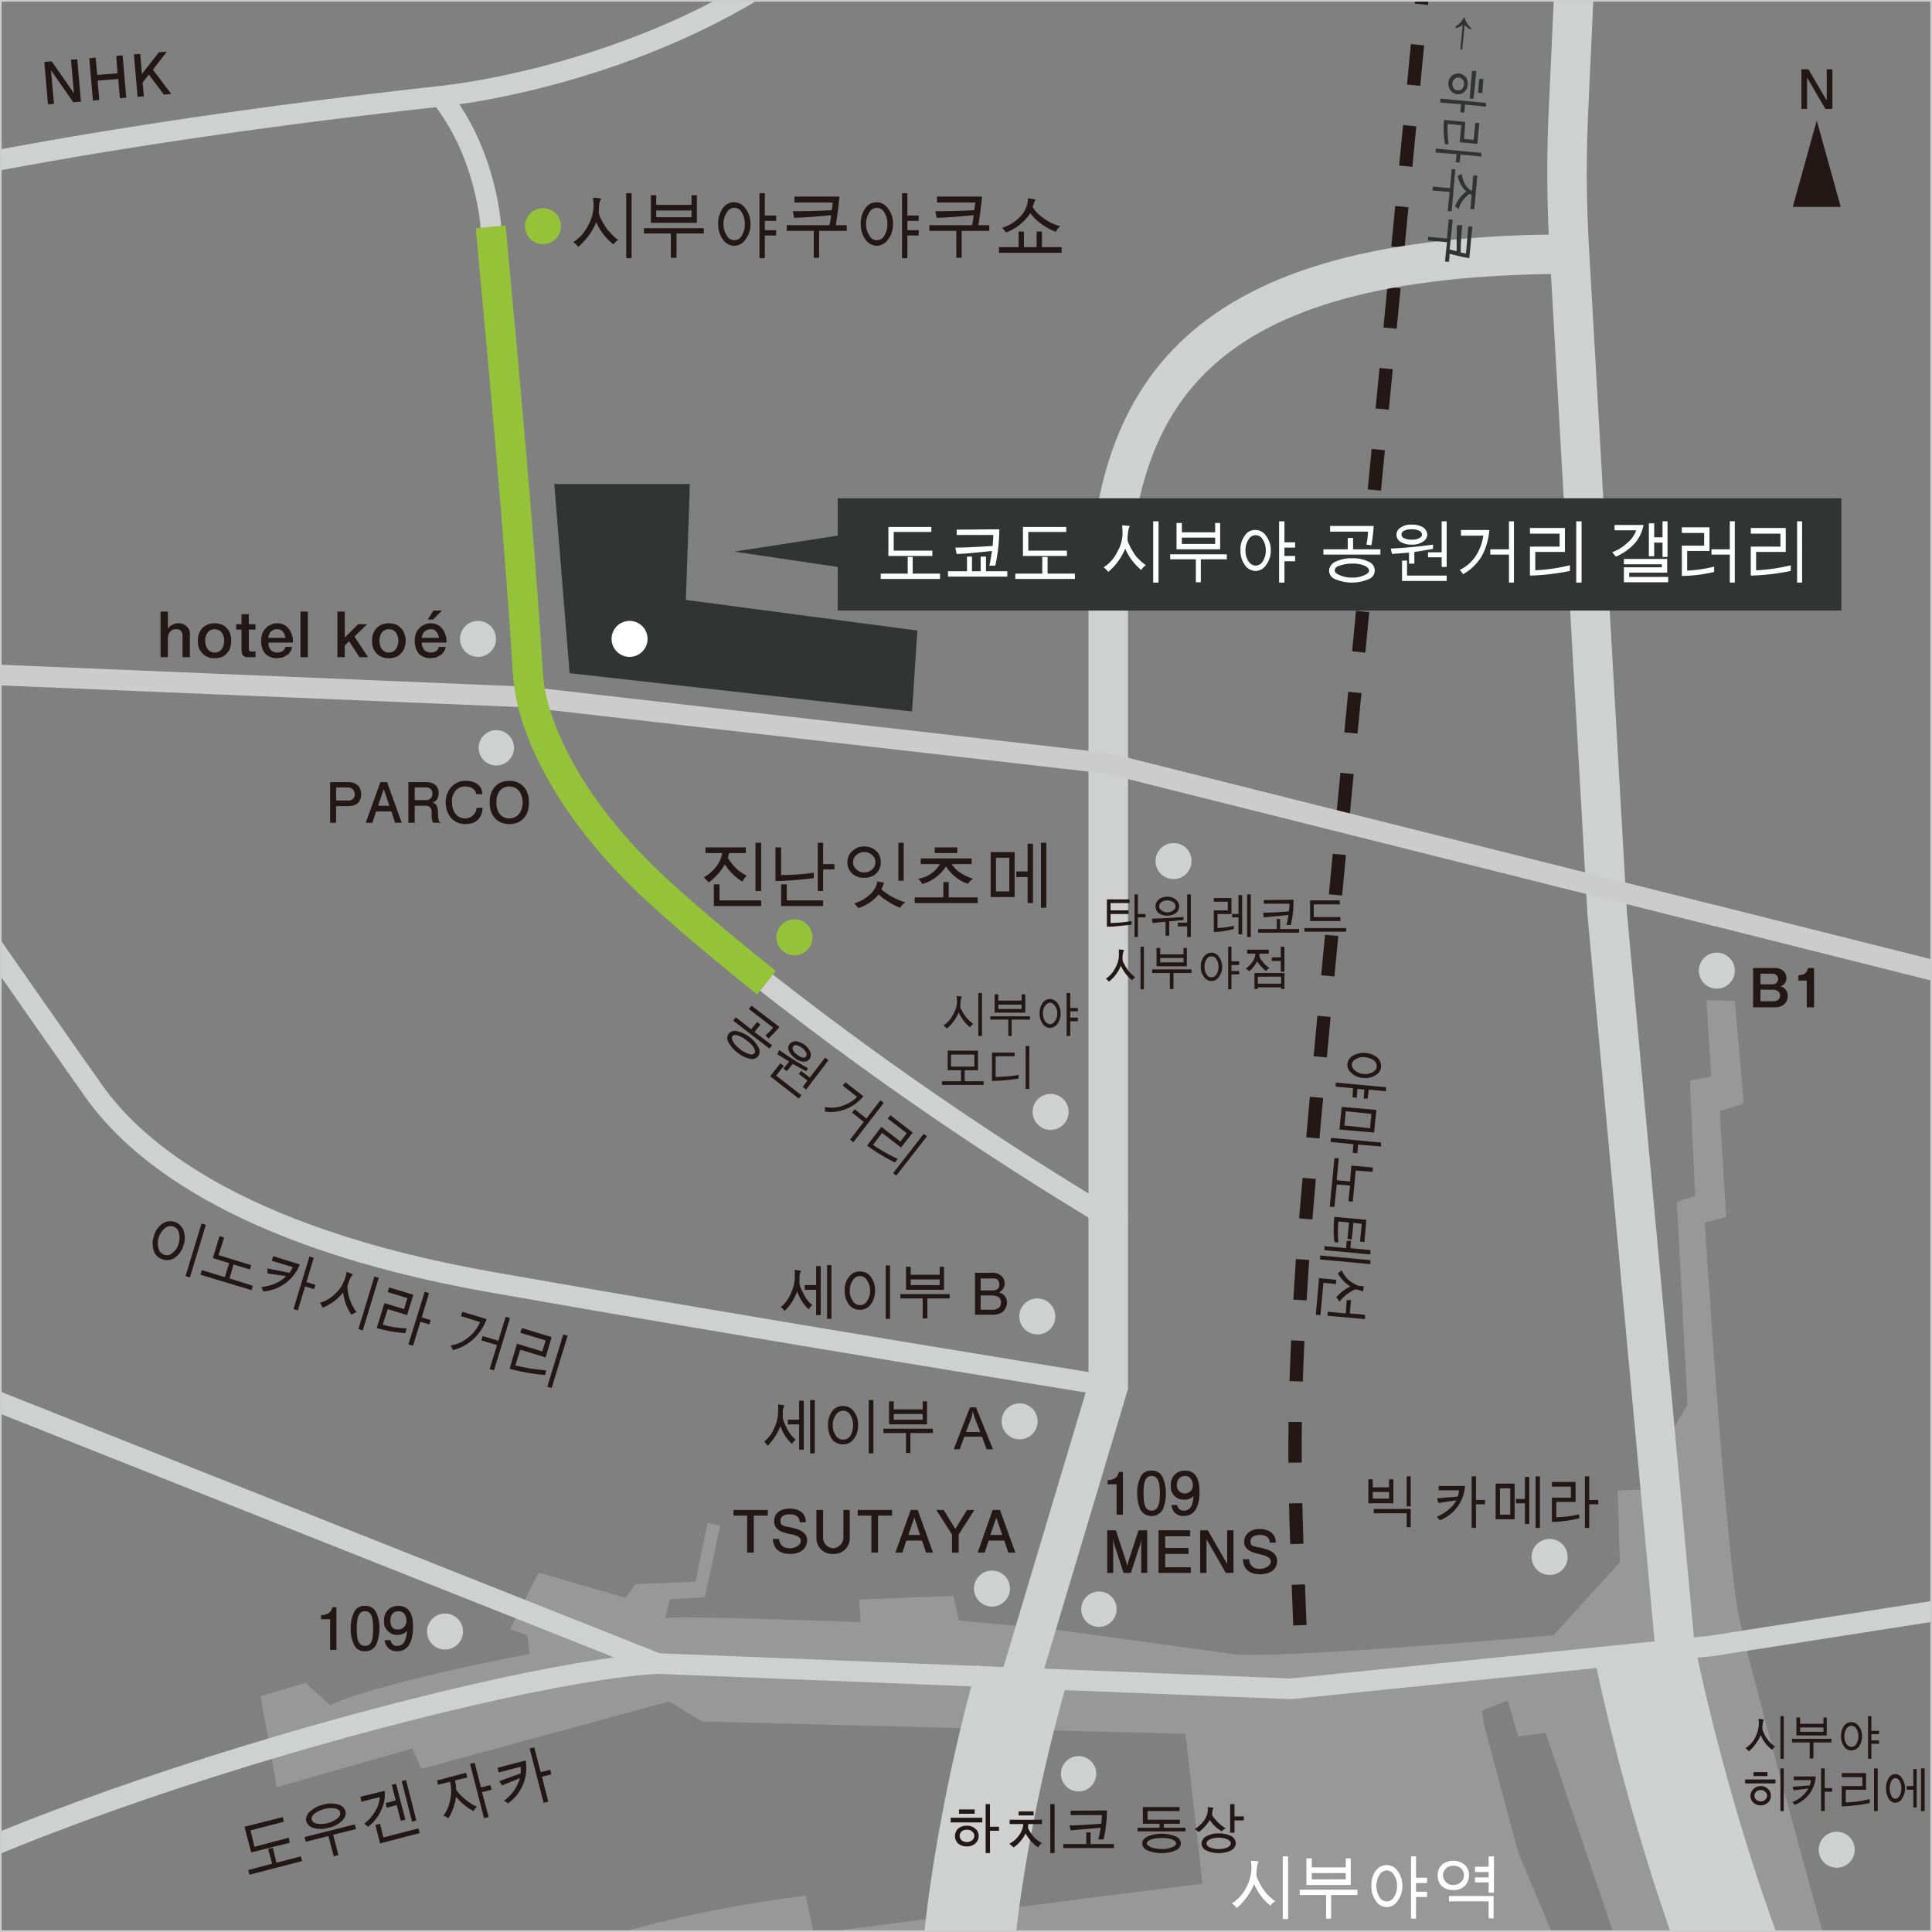 <svg xmlns="http://www.w3.org/2000/svg" xmlns:xlink="http://www.w3.org/1999/xlink" viewBox="0 0 580 580"><rect x="0" y="0" width="580" height="580" fill="#808080" stroke="none"/><defs><style>.cls-1,.cls-11,.cls-15,.cls-5,.cls-6,.cls-7,.cls-8,.cls-9{fill:none;}.cls-2{clip-path:url(#clip-path);}.cls-3{fill:#999899;}.cls-4{fill:#323333;}.cls-15,.cls-5{stroke:#ccc;}.cls-11,.cls-15,.cls-5,.cls-6,.cls-7,.cls-8,.cls-9{stroke-miterlimit:10;}.cls-5,.cls-8{stroke-width:6.2px;}.cls-6{stroke:#231815;stroke-width:3.99px;stroke-dasharray:12.21 12.21;}.cls-7,.cls-8,.cls-9{stroke:#cfd0d0;}.cls-7{stroke-width:11.86px;}.cls-9{stroke-width:27.37px;}.cls-10{fill:#fff;}.cls-11{stroke:#94c33a;stroke-width:9px;}.cls-12{fill:#cfd0d0;}.cls-13{fill:#94c33a;}.cls-14{fill:#231815;}</style><clipPath id="clip-path"><rect id="SVGID" class="cls-1" width="580" height="580"/></clipPath></defs><title>bus_ko</title><g id="地図-2" data-name="地図"><g class="cls-2"><path id="渋谷駅" class="cls-3" d="M584.7,731.4h-8.1s-58.5-76.5-62.9-80.9S494.1,609,494.1,609L464,520.2l-8.2,1.1-3.2-10.8-7.7,3,.6,4.2-89.4,5-.2-2.2-145.2-3.7-9.8-6L126.5,531l-2.7-6.1L83.1,536.5l-4.9-27.3,13.5-4,7.4,6.7c14.8-6.9,59.9-15.4,59.9-15.4l-.7-5.6-5.2-1.8,8.6-17,26.1,7.6,3-4.1,18-.8,3.6-17.6,3.8.8-4.6,21.5-10.5.6-1.4,5.7c3.5-.9,58.7,1.2,58.7,1.2l-.5-6.8,28.3-1.1,1.7,7.4,27.3,2.5,56,7.7c18.5,1,95.2-5.8,95.2-5.8L486.3,469l-.7-21.5,7.9-.4,9.7-19.7,3.4-5.7-3.2-60.9,5.5-1.8-1.6-34.6,6.4-1.2-1.4-23,8.5.3,2.7,30.8-7.2,2.3,1.9,31.7-6.4,1.8s6.3,100.3,10.4,119S548,583,548,583l-43.5,22.8,17.1,45.1,7.5,2.3Z"/><path id="渋谷駅-2" data-name="渋谷駅" class="cls-3" d="M332.2,569.1l-87.9,11.4-2.4-11.4s-58.8,6.3-98.8,27.6-62.8,33.9-62.8,33.9l-8.2,8.2-86.7,27,1.1,11.1L-70.8,699l-3.3,19.4,13.2,15.2L77.4,692.1l-2.1-7.8,171.1-71.2v-8.8l51.7-6.6,18.1,22.8,36.7-2.4,38.1,78.5,15.7-2.3,6.2,13,25.9,16.1h10l38.5,58.1,14.8-6.2,24.7,41,15.1-15.4s-44.6-55.4-74.1-108.2l-29.5-52.8-11.7-30.5,28.8-7.3s3.5,7.3,4.8,7.3,15.6-5.8,15.6-5.8l-20-47.4L445,515.9l-89.1,4.6,5.1,45Z"/><g id="渋谷公園通りギャラリー"><polygon id="渋谷公園通りギャラリー-2" data-name="渋谷公園通りギャラリー" class="cls-4" points="205.9 180.1 207.1 145.3 166.4 145.3 171 202.1 273.8 213.6 275.4 189.3 205.9 180.1"/></g><line class="cls-5" x1="-66" y1="199.9" x2="159.4" y2="209.3"/><path class="cls-6" d="M432.5-59.5C427.1.3,393.9,334.6,391,378.7c-3.4,50.9-2.4,67.8-.3,120.7"/><path class="cls-7" d="M292.1,573.5l-1.2,9.8c-2.9,28.6-2.4,58.7,7.4,78.7s48.1,91.5,48.1,91.5"/><path class="cls-7" d="M471.4,76.3c-112.3,0-138.7,41.8-138.7,109V365.9"/><path class="cls-8" d="M-61.2,199.6S16.9,311.8,28.4,327.9s40.9,43.2,119,57S332.7,416,332.7,416"/><path class="cls-7" d="M332.7,365.4v50.7l-26.2,87.5s-10.6,37-15.4,74.5"/><polyline class="cls-8" points="-65.9 394.9 197.4 499.4 387.5 507 513.9 494.1 662 470.9"/><path class="cls-8" d="M132.3,28.9c14.1,17.7,15.1,39.8,15.1,39.8"/><path class="cls-8" d="M197.4,499.4c-50,2.6-219,50-263.3,89.8"/><path class="cls-7" d="M475.1-59.5l-4.2,92.1a398.3,398.3,0,0,0,.3,43.7l11.3,198.1,20.3,219.7s26,133.5,77.9,179.6"/><path class="cls-9" d="M306.5,503.6a513,513,0,0,0-14,66.5c-4.4,32.2-5.6,68.8,5.8,91.9,9.6,19.3,48.1,91.5,48.1,91.5"/><path class="cls-9" d="M491.9,494.1s26,133.5,77.9,179.6"/><path class="cls-10" d="M194.4,191.7a5.4,5.4,0,1,1-5.4-5.3,5.4,5.4,0,0,1,5.4,5.3"/><path class="cls-8" d="M-59.1,61S3.7,43,132.3,28.9c29.3-3.2,117.4-22.8,150.9-91"/><line class="cls-5" x1="514.6" y1="274.8" x2="661.9" y2="311.8"/><polyline class="cls-5" points="159.5 209.4 332.7 229.2 515.7 275.1"/><path class="cls-11" d="M147.3,68.1s.4,4,1,10.9c2.3,24.4,7.8,83.9,10.1,122.1"/><path class="cls-11" d="M158.3,199.9c.1,1.7.5,5.7.8,7.6,3,16.2,14.9,38.9,40.2,61.6,10,9,20.4,17.6,30.8,25.9"/><path class="cls-8" d="M230.1,295a997.4,997.4,0,0,0,107,73.1"/><path class="cls-12" d="M148.9,191.7a5.4,5.4,0,1,1-5.4-5.3,5.4,5.4,0,0,1,5.4,5.3"/><path class="cls-12" d="M316.8,395.3a5.3,5.3,0,0,1-5.3,5.3,5.4,5.4,0,1,1,5.3-5.3"/><path class="cls-12" d="M311.5,426.6a5.4,5.4,0,1,1-5.3-5.3,5.4,5.4,0,0,1,5.3,5.3"/><path class="cls-12" d="M303.2,476.8a5.4,5.4,0,1,1-5.4-5.3,5.4,5.4,0,0,1,5.4,5.3"/><path class="cls-12" d="M335.2,483.1a5.3,5.3,0,0,1-5.3,5.3,5.3,5.3,0,0,1-5.3-5.3,5.3,5.3,0,0,1,5.3-5.3,5.2,5.2,0,0,1,5.3,5.3"/><path class="cls-12" d="M470.6,467.5a5.3,5.3,0,0,1-5.3,5.3,5.4,5.4,0,1,1,5.3-5.3"/><path class="cls-12" d="M520.8,291.3a5.4,5.4,0,1,1-5.3-5.3,5.4,5.4,0,0,1,5.3,5.3"/><path class="cls-12" d="M329.1,532.5a5.3,5.3,0,0,1-5.3,5.3,5.3,5.3,0,0,1,0-10.6,5.3,5.3,0,0,1,5.3,5.3"/><path class="cls-12" d="M139,489.7a5.4,5.4,0,1,1-5.4-5.3,5.4,5.4,0,0,1,5.4,5.3"/><path class="cls-13" d="M243.9,281.4a5.4,5.4,0,1,1-5.4-5.4,5.4,5.4,0,0,1,5.4,5.4"/><path class="cls-13" d="M168.4,67.8a5.4,5.4,0,1,1-5.4-5.3,5.4,5.4,0,0,1,5.4,5.3"/><g id="TSUTAYA"><polygon class="cls-14" points="226.3 455 226.3 466.1 224.3 466.1 224.3 455 220.2 455 220.2 453.3 230.5 453.3 230.5 455 226.3 455"/><path class="cls-14" d="M237.2,466.5c-4.7,0-5.1-3.3-5.2-4.5h1.9c.2,2.4,2,2.8,3.3,2.8s3.2-.8,3.2-2.2-1.5-1.7-3.8-2.2-4.2-1.4-4.2-3.7,1.7-3.8,4.7-3.8c.7,0,3,.1,4.1,1.7a3.7,3.7,0,0,1,.7,2.4h-1.8c-.1-2.1-1.8-2.4-3-2.4s-2.8.4-2.8,1.9.5,1.5,3.3,2.1,4.7,1.6,4.7,3.8-1.6,4.1-5.1,4.1"/><path class="cls-14" d="M250.1,466.5a4.7,4.7,0,0,1-5-4.9v-8.3h2v8.3a3.2,3.2,0,0,0,3,3.2,3.3,3.3,0,0,0,3.1-3.2v-8.3h1.9v8.3a4.7,4.7,0,0,1-5,4.9"/><polygon class="cls-14" points="263.6 455 263.6 466.1 261.6 466.1 261.6 455 257.5 455 257.5 453.3 267.8 453.3 267.8 455 263.6 455"/><path class="cls-14" d="M278,466.1l-1.2-3.6h-4.7l-1.2,3.6h-2.1l4.6-12.8h2.1l4.6,12.8Zm-3.5-10.5-1.8,5.2h3.5Z"/><polygon class="cls-14" points="287.8 460.7 287.8 466.1 285.8 466.1 285.8 460.7 281.1 453.3 283.3 453.3 286.8 459 290.3 453.3 292.5 453.3 287.8 460.7"/><path class="cls-14" d="M302.7,466.1l-1.2-3.6h-4.7l-1.2,3.6h-2.1l4.5-12.8h2.2l4.6,12.8Zm-3.6-10.5-1.8,5.2h3.6Z"/></g><g id="_109" data-name="109"><path class="cls-14" d="M99.1,495.3v-9.2H96.4v-1.2c2.7-.1,3.1-1.5,3.4-2.4H101v12.8Z"/><path class="cls-14" d="M112.9,493.8a3.5,3.5,0,0,1-3.3,1.9,3.3,3.3,0,0,1-3.3-1.9,10.2,10.2,0,0,1-1-4.9,10.5,10.5,0,0,1,1-4.9,3.3,3.3,0,0,1,3.3-1.9,3.4,3.4,0,0,1,3.3,1.9,10.8,10.8,0,0,1,1,4.9,11.3,11.3,0,0,1-1,4.9m-3.3-10.1c-2.1,0-2.5,2.3-2.5,5.2s.3,5.2,2.5,5.2,2.4-2.4,2.4-5.2-.3-5.2-2.4-5.2"/><path class="cls-14" d="M119.3,495.7a3.5,3.5,0,0,1-3.8-3.3h1.8a1.8,1.8,0,0,0,2,1.7c2.4,0,2.7-2.8,2.9-4.5a3.7,3.7,0,0,1-2.9,1.2,3.9,3.9,0,0,1-4-4.3,4.1,4.1,0,0,1,4.3-4.4c4.3,0,4.4,4.6,4.4,6.3s-.2,7.3-4.7,7.3m.3-12c-.9,0-2.4.5-2.4,2.8s1.2,2.7,2.3,2.7a2.5,2.5,0,0,0,2.5-2.7c0-1.5-.8-2.8-2.4-2.8"/></g><g id="_109MENS" data-name="109MENS"><path class="cls-14" d="M335.2,454.7v-9.1h-2.7v-1.2c2.8-.2,3.1-1.5,3.4-2.5h1.2v12.8Z"/><path class="cls-14" d="M349,453.3a3.9,3.9,0,0,1-6.6,0,12,12,0,0,1-1-5,10.7,10.7,0,0,1,1-4.9,3.3,3.3,0,0,1,3.3-1.9,3.4,3.4,0,0,1,3.3,1.9,11.3,11.3,0,0,1,1,4.9,11.5,11.5,0,0,1-1,5m-3.3-10.2c-2.1,0-2.4,2.4-2.4,5.2s.3,5.2,2.4,5.2,2.5-2.3,2.5-5.2-.4-5.2-2.5-5.2"/><path class="cls-14" d="M355.4,455.1a3.4,3.4,0,0,1-3.7-3.3h1.7a1.9,1.9,0,0,0,2,1.7c2.5,0,2.8-2.7,2.9-4.4a3.5,3.5,0,0,1-2.8,1.1,3.8,3.8,0,0,1-4-4.2,4.1,4.1,0,0,1,4.3-4.5c4.2,0,4.3,4.6,4.3,6.4s-.2,7.2-4.7,7.2m.4-12c-1,0-2.5.5-2.5,2.9a2.4,2.4,0,1,0,4.8-.1c0-1.4-.8-2.8-2.3-2.8"/><polygon class="cls-14" points="342.6 472.2 342.6 463.4 342.7 462 342.4 463.3 339.5 472.2 337.3 472.2 334.4 463.3 334.1 462 334.2 463.4 334.2 472.2 332.4 472.2 332.4 459.4 335 459.4 338.1 468.9 338.4 470.1 338.7 468.9 341.8 459.4 344.4 459.4 344.4 472.2 342.6 472.2"/><polygon class="cls-14" points="347.8 472.2 347.8 459.4 357.3 459.4 357.3 461.2 349.8 461.2 349.8 464.7 356.8 464.7 356.8 466.5 349.8 466.5 349.8 470.5 357.5 470.5 357.5 472.2 347.8 472.2"/><polygon class="cls-14" points="368 472.2 362.2 462.1 362.2 472.2 360.3 472.2 360.3 459.4 362.6 459.4 368.4 469.5 368.4 459.4 370.3 459.4 370.3 472.2 368 472.2"/><path class="cls-14" d="M378.3,472.6c-4.7,0-5.1-3.2-5.2-4.5H375c.2,2.5,2,2.9,3.3,2.9s3.2-.9,3.2-2.2-1.5-1.8-3.7-2.3-4.3-1.4-4.3-3.6,1.8-3.9,4.7-3.9c.8,0,3,.2,4.1,1.8a3.5,3.5,0,0,1,.7,2.3h-1.8c-.1-2-1.8-2.3-3-2.3s-2.8.4-2.8,1.9.5,1.4,3.3,2,4.7,1.7,4.7,3.9-1.6,4-5.1,4"/></g><g id="NHK"><polygon class="cls-14" points="22 30.7 15.3 21.1 16.2 31.2 14.4 31.3 13.3 18.6 15.5 18.4 22.2 28 21.3 17.9 23.2 17.8 24.3 30.5 22 30.7"/><polygon class="cls-14" points="36 29.5 35.5 23.7 29.3 24.2 29.8 30 27.9 30.2 26.8 17.5 28.7 17.3 29.2 22.5 35.3 22 34.9 16.8 36.8 16.6 37.9 29.3 36 29.5"/><polygon class="cls-14" points="49.2 28.4 44.7 22.4 42.8 24.8 43.2 28.9 41.3 29.1 40.2 16.3 42.1 16.2 42.6 22.2 47.7 15.7 50.1 15.5 45.9 20.9 51.4 28.2 49.2 28.4"/></g><g id="PARCO"><path class="cls-14" d="M104.5,242h-3.6v5H99.1V234.8h5.4c2.3,0,3.9,1.2,3.9,3.6s-1.3,3.6-3.9,3.6m-.1-5.6h-3.5v3.9h3.5a1.8,1.8,0,0,0,2.1-1.9,2,2,0,0,0-2.1-2"/><path class="cls-14" d="M118.6,247l-1.1-3.4h-4.6l-1.1,3.4h-2l4.4-12.2h2l4.4,12.2Zm-3.4-10.1-1.7,5h3.4Z"/><path class="cls-14" d="M130,247a4.9,4.9,0,0,1-.4-2.6c0-1.9-.5-2.5-1.9-2.5h-3.2V247h-1.9V234.8H128c2.4,0,3.7,1.3,3.7,3.3a4.1,4.1,0,0,1-.4,1.7,2.1,2.1,0,0,1-1.5,1.1c1.1.4,1.6.8,1.7,3.3s.3,2.3.8,2.8Zm-2-10.6h-3.5v3.8H128a1.8,1.8,0,0,0,1.8-1.9,1.7,1.7,0,0,0-1.8-1.9"/><path class="cls-14" d="M139.7,247.4c-3.7,0-5.9-2.9-5.9-6.6s2.7-6.4,5.9-6.4,5,1.5,5.1,4H143c-.3-1.7-2-2.3-3.3-2.3a4.1,4.1,0,0,0-2.5.8,4.8,4.8,0,0,0-1.5,4c0,3.5,2.2,4.8,3.9,4.8a3.5,3.5,0,0,0,3.5-3.2h1.8c-.1,1.1-.4,4.9-5.2,4.9"/><path class="cls-14" d="M152.9,247.4c-3.3,0-5.9-2.2-5.9-6.5s2.6-6.5,5.9-6.5,5.9,2.2,5.9,6.5-2.5,6.5-5.9,6.5m0-11.3c-2.5,0-3.9,2-3.9,4.8s1.4,4.8,3.9,4.8,4-2.1,4-4.8-1.5-4.8-4-4.8"/></g><g id="koe"><path class="cls-14" d="M48.2,183.6h2.2v5.1h.1a2.6,2.6,0,0,1,1.2-1.1,3.7,3.7,0,0,1,4.3.4,2.9,2.9,0,0,1,1,2.5v6.8H54.8v-6.2a2.5,2.5,0,0,0-.5-1.7,1.7,1.7,0,0,0-1.5-.5,2.2,2.2,0,0,0-1.7.7,2.6,2.6,0,0,0-.5.9,3,3,0,0,0-.2,1v5.8H48.2Z"/><path class="cls-14" d="M64.4,197.6a4.6,4.6,0,0,1-2.1-.4,4.2,4.2,0,0,1-1.6-1.1,6.2,6.2,0,0,1-1-1.6,7.6,7.6,0,0,1-.3-2.1,6.6,6.6,0,0,1,.3-2.1,6.9,6.9,0,0,1,1-1.7,5.7,5.7,0,0,1,1.6-1.1,6.5,6.5,0,0,1,2.1-.4,7.8,7.8,0,0,1,2.2.4,4.2,4.2,0,0,1,1.5,1.1,3.7,3.7,0,0,1,1,1.7,6.6,6.6,0,0,1,.3,2.1,7.6,7.6,0,0,1-.3,2.1,3.4,3.4,0,0,1-1,1.6,3.3,3.3,0,0,1-1.5,1.1A5.4,5.4,0,0,1,64.4,197.6Zm0-1.7a2.8,2.8,0,0,0,1.3-.3,2.4,2.4,0,0,0,.9-.8,4.3,4.3,0,0,0,.5-1.2,4,4,0,0,0,0-2.5,3.7,3.7,0,0,0-.5-1.1,1.8,1.8,0,0,0-.9-.8,2.8,2.8,0,0,0-1.3-.3,2.1,2.1,0,0,0-1.2.3,1.8,1.8,0,0,0-.9.8,2.2,2.2,0,0,0-.5,1.1,2.7,2.7,0,0,0-.2,1.3,2.5,2.5,0,0,0,.2,1.2,2.6,2.6,0,0,0,.5,1.2,2.4,2.4,0,0,0,.9.8A2.1,2.1,0,0,0,64.4,195.9Z"/><path class="cls-14" d="M70.9,187.4h1.6v-3h2.2v3h2V189h-2v5.9c.1.2.1.4.2.5s.1.2.3.2h1.5v1.7H73.9a1.9,1.9,0,0,1-.9-.5,2,2,0,0,1-.4-.8c0-.3-.1-.7-.1-1.1V189H70.9Z"/><path class="cls-14" d="M80.6,192.9a4.9,4.9,0,0,0,.1,1.2,4.1,4.1,0,0,0,.5.9,1.6,1.6,0,0,0,.8.6,2.7,2.7,0,0,0,1.2.3,3.4,3.4,0,0,0,1.6-.4,2.5,2.5,0,0,0,.9-1.3h2a3.4,3.4,0,0,1-.6,1.5,2.4,2.4,0,0,1-1,1l-1.3.7-1.6.2a4.9,4.9,0,0,1-2.1-.4,4,4,0,0,1-1.5-1,5.6,5.6,0,0,1-.9-1.7,6.6,6.6,0,0,1-.3-2.1,6.4,6.4,0,0,1,.3-2,3.7,3.7,0,0,1,1-1.7,3.3,3.3,0,0,1,1.5-1.1,4.2,4.2,0,0,1,2-.5,4.6,4.6,0,0,1,2.1.5,4.7,4.7,0,0,1,1.5,1.3,6.6,6.6,0,0,1,.9,1.9,5,5,0,0,1,.2,2.1Zm5.1-1.4a3.8,3.8,0,0,0-.3-1,2,2,0,0,0-.4-.8,2.1,2.1,0,0,0-.8-.6,1.8,1.8,0,0,0-1-.2,2,2,0,0,0-1.1.2l-.8.5a2.6,2.6,0,0,0-.5.9,1.6,1.6,0,0,0-.2,1Z"/><path class="cls-14" d="M90.2,183.6h2.2v13.7H90.2Z"/><path class="cls-14" d="M101.3,183.6h2.2v7.8l4-4h2.7l-3.8,3.7,4.1,6.2h-2.6l-3.1-4.8-1.3,1.3v3.5h-2.2Z"/><path class="cls-14" d="M116.7,197.6a4.6,4.6,0,0,1-2.1-.4,4.2,4.2,0,0,1-1.6-1.1,6.2,6.2,0,0,1-1-1.6,7.6,7.6,0,0,1-.3-2.1,6.6,6.6,0,0,1,.3-2.1,6.9,6.9,0,0,1,1-1.7,5.7,5.7,0,0,1,1.6-1.1,6.5,6.5,0,0,1,2.1-.4,7.8,7.8,0,0,1,2.2.4,4.2,4.2,0,0,1,1.5,1.1,3.7,3.7,0,0,1,1,1.7,6.5,6.5,0,0,1,.4,2.1,7.8,7.8,0,0,1-.4,2.1,3.4,3.4,0,0,1-1,1.6,3.3,3.3,0,0,1-1.5,1.1A5.4,5.4,0,0,1,116.7,197.6Zm0-1.7a2.8,2.8,0,0,0,1.3-.3,2.4,2.4,0,0,0,.9-.8,4.3,4.3,0,0,0,.5-1.2,4,4,0,0,0,0-2.5,3.7,3.7,0,0,0-.5-1.1,1.8,1.8,0,0,0-.9-.8,2.8,2.8,0,0,0-1.3-.3,2.1,2.1,0,0,0-1.2.3,1.8,1.8,0,0,0-.9.8,2.2,2.2,0,0,0-.5,1.1,4,4,0,0,0,0,2.5,2.6,2.6,0,0,0,.5,1.2,2.4,2.4,0,0,0,.9.8A2.1,2.1,0,0,0,116.7,195.9Z"/><path class="cls-14" d="M126.6,192.9a5,5,0,0,0,.2,1.2,4.1,4.1,0,0,0,.5.9,1.6,1.6,0,0,0,.8.6,2.7,2.7,0,0,0,1.2.3,3.4,3.4,0,0,0,1.6-.4,2,2,0,0,0,.8-1.3h2.1a3.4,3.4,0,0,1-.6,1.5,3.2,3.2,0,0,1-1,1l-1.3.7-1.6.2a4.9,4.9,0,0,1-2.1-.4,4,4,0,0,1-1.5-1,5.6,5.6,0,0,1-.9-1.7,6.6,6.6,0,0,1-.3-2.1,6.4,6.4,0,0,1,.3-2,3.7,3.7,0,0,1,1-1.7,3.3,3.3,0,0,1,1.5-1.1,4.2,4.2,0,0,1,2-.5,5,5,0,0,1,2.1.5,4.7,4.7,0,0,1,1.5,1.3,6.6,6.6,0,0,1,.9,1.9,5,5,0,0,1,.2,2.1Zm5.2-1.4a3.8,3.8,0,0,0-.3-1,1.4,1.4,0,0,0-.5-.8,1.3,1.3,0,0,0-.7-.6,1.8,1.8,0,0,0-1-.2,2,2,0,0,0-1.1.2l-.8.5a2.6,2.6,0,0,0-.5.9,2.9,2.9,0,0,0-.3,1Zm-1.7-8.2h2.6L130,186h-1.6Z"/></g><g id="B1"><path class="cls-14" d="M532.7,290.6c2.4,0,3.6,1.4,3.6,3a2.5,2.5,0,0,1-1.8,2.5,2.9,2.9,0,0,1,2.2,2.9c0,1.7-1.2,3.4-3.8,3.4h-6.6V290.6Zm-4.2,1.7v3.2h3.7a1.6,1.6,0,1,0,0-3.2Zm0,4.8v3.5h3.7c1,0,2.2-.4,2.2-1.7s-1.2-1.8-2.2-1.8Z"/><path class="cls-14" d="M544.6,302.4h-2.2v-8h-2.5v-1.6c1.2-.1,2.4-.2,2.9-2.2h1.8Z"/></g><g id="渋谷公園通りギャラリー-3" data-name="渋谷公園通りギャラリー"><polygon class="cls-4" points="552.8 183.3 251.5 183.3 251.5 170.2 220.4 165.6 251.5 160.8 251.5 149.6 552.8 149.6 552.8 183.3"/></g><path class="cls-10" d="M381.4,572.1a16.7,16.7,0,0,1-4.9-6.5,19.4,19.4,0,0,1-5.2,7.2,6,6,0,0,0-1.5-1.4,11.6,11.6,0,0,0,4.3-4.7,13.3,13.3,0,0,0,1.6-5.6,12.1,12.1,0,0,0-.2-2.5l2.4.2a3.3,3.3,0,0,0-.5,1.5,16,16,0,0,0-.2,2.8,5.3,5.3,0,0,0,.6,1.5c.4.9.8,1.5,1.1,2.1l1.2,1.6a8,8,0,0,0,1.3,1.3,15.8,15.8,0,0,0,1.5,1.2A3.2,3.2,0,0,0,381.4,572.1Zm5.3,4h-1.6V557.3h1.6Z"/><path class="cls-10" d="M407.5,568.9h-7.9V576h-1.5v-7.1h-7.9v-1.6h17.3Zm-15.3-3v-8h1.6v2.7H404v-2.7h1.5v8Zm1.6-3.6v1.9H404v-1.9Z"/><path class="cls-10" d="M421,566.2a7.2,7.2,0,0,1-1.4,4.4,3.8,3.8,0,0,1-6.6,0,7.2,7.2,0,0,1-1.3-4.4,7.4,7.4,0,0,1,1.3-4.6,4.2,4.2,0,0,1,3.3-1.7,4,4,0,0,1,3.3,1.8A7.5,7.5,0,0,1,421,566.2Zm-1.6,0a5.8,5.8,0,0,0-.9-3.3,2.6,2.6,0,0,0-2.2-1.4,2.8,2.8,0,0,0-2.2,1.4,6.5,6.5,0,0,0,0,6.6,2.6,2.6,0,0,0,2.2,1.3,2.5,2.5,0,0,0,2.2-1.3A5.8,5.8,0,0,0,419.4,566.2Zm5.7,3.3V576h-1.5V557.3h1.5v6.4h3.3v1.6h-3.3v2.6h3.3v1.6Z"/><path class="cls-10" d="M441,563a4.4,4.4,0,0,1-1.3,3.2,4.7,4.7,0,0,1-3.4,1.2,5,5,0,0,1-3.5-1.2,4.4,4.4,0,0,1-1.2-3.2,4.2,4.2,0,0,1,1.3-3.2,5.4,5.4,0,0,1,6.8,0A4.2,4.2,0,0,1,441,563Zm-1.5,0a2.9,2.9,0,0,0-.9-2.1,3.8,3.8,0,0,0-2.3-.8,3.3,3.3,0,0,0-2.2.8,2.9,2.9,0,0,0-.9,2.1,2.7,2.7,0,0,0,.9,2,2.9,2.9,0,0,0,2.2.9,3.3,3.3,0,0,0,2.3-.9A2.7,2.7,0,0,0,439.5,563Zm7.4,12.9v-5.1H435v-1.6h13.4v6.7Zm1.6-7.7h-1.6v-3.1h-4.1v-1.5h4.1V562h-4.1v-1.6h4.1v-3.1h1.6Z"/><path class="cls-14" d="M294.9,547.1h-9.5v-1.4h9.5Zm-1.1,4a2.9,2.9,0,0,1-1,2.3,3.6,3.6,0,0,1-2.6.9,3.9,3.9,0,0,1-2.6-.9,3.1,3.1,0,0,1,0-4.4,3.7,3.7,0,0,1,2.6-.9,3.6,3.6,0,0,1,2.6.9A2.6,2.6,0,0,1,293.8,551.1Zm-1.2-6.6h-4.7v-1.3h4.7Zm-.1,6.6a1.6,1.6,0,0,0-.7-1.3,2,2,0,0,0-1.5-.5,2.2,2.2,0,0,0-1.6.5,1.8,1.8,0,0,0-.6,1.3,2,2,0,0,0,.6,1.4,2.8,2.8,0,0,0,1.6.5,2.5,2.5,0,0,0,1.5-.5A1.7,1.7,0,0,0,292.5,551.1Zm7.4-1.5h-2.7v6.7h-1.3V541.6h1.3v6.8h2.7Z"/><path class="cls-14" d="M312.8,553.3a4.9,4.9,0,0,0-1.2,1.3,12.6,12.6,0,0,1-3.7-4.2,10.8,10.8,0,0,1-3.6,4.2l-1.3-1.1a7.8,7.8,0,0,0,2.9-2.5,6.5,6.5,0,0,0,1.3-3.4h-4.1v-1.3h9.7v1.3h-4.1a8,8,0,0,1-.1,1.1,9.5,9.5,0,0,0,1.8,2.8A8.3,8.3,0,0,0,312.8,553.3Zm-2.5-8.3h-4.5v-1.2h4.5Zm6.3,11.3h-1.3V541.6h1.3Z"/><path class="cls-14" d="M334.4,554.8H319.2v-1.2h6.9v-3.5h1.3v3.5h7Zm-2.1-11.3a38.1,38.1,0,0,1-1,8.7h-1.6a17.7,17.7,0,0,0,.7-3.5l-9,.8-.3-1.5c2.2,0,5.4-.2,9.5-.5.1-1.1.2-1.9.2-2.6h-9.4v-1.3Z"/><path class="cls-14" d="M355.9,549.8H341.5v-1.1h6.6v-1.2h-5v-5h11v1.2h-9.6v2.6h9.7v1.2h-4.8v1.2h6.5Zm-1.4,3.6a2.3,2.3,0,0,1-1.6,2.1,9.5,9.5,0,0,1-4.2.8,10.1,10.1,0,0,1-4.2-.8,2.3,2.3,0,0,1-1.6-2.1c0-.9.6-1.6,1.7-2.1a11.2,11.2,0,0,1,8.3,0A2.3,2.3,0,0,1,354.5,553.4Zm-5.6-1.6a10.6,10.6,0,0,0-3.3.4c-.8.3-1.3.7-1.3,1.2s.5.8,1.4,1.2a10.5,10.5,0,0,0,3,.5,9.1,9.1,0,0,0,3.1-.5c.9-.4,1.3-.8,1.3-1.2s-.4-.8-1.2-1.2A8.7,8.7,0,0,0,348.9,551.8Z"/><path class="cls-14" d="M366.8,549.8a10.7,10.7,0,0,1-3.6-3.4,13.9,13.9,0,0,1-3.3,3.6l-1.2-.9q3.9-2.6,3.9-6a1.3,1.3,0,0,0-.1-.6l1.8.2a4.3,4.3,0,0,0-.4,2.2c0,.2.4.7,1.2,1.6a11.6,11.6,0,0,0,2.9,2.4A2.7,2.7,0,0,0,366.8,549.8Zm4.2,3.6a2.6,2.6,0,0,1-1.4,2.1,8.1,8.1,0,0,1-3.7.8,8.2,8.2,0,0,1-3.8-.8,2.4,2.4,0,0,1-1.4-2.1,2.6,2.6,0,0,1,1.4-2.1,7.4,7.4,0,0,1,3.8-.9,8.1,8.1,0,0,1,3.7.8A2.6,2.6,0,0,1,371,553.4Zm-1.5,0c0-.5-.4-.9-1-1.2a6.3,6.3,0,0,0-2.6-.5,6.8,6.8,0,0,0-2.7.5c-.6.3-1,.7-1,1.2s.4.9,1,1.2a6.8,6.8,0,0,0,2.7.5,6.3,6.3,0,0,0,2.6-.5C369.1,554.3,369.5,553.9,369.5,553.4Zm3.9-6.9h-2.8v3.7h-1.3v-8.6h1.3v3.7h2.8Z"/><path class="cls-14" d="M532,525.3a10.2,10.2,0,0,1-3.4-4.4,13.9,13.9,0,0,1-3.6,4.9,4.6,4.6,0,0,0-1-1,7.5,7.5,0,0,0,2.9-3.2,8.9,8.9,0,0,0,1.1-3.8,7.7,7.7,0,0,0-.1-1.8l1.6.2a4.5,4.5,0,0,0-.3,1.1,8.2,8.2,0,0,0-.1,1.9,3.5,3.5,0,0,0,.4,1,9.1,9.1,0,0,0,.7,1.4,7.6,7.6,0,0,1,.8,1.1l.9.9,1,.8A2.6,2.6,0,0,0,532,525.3Zm3.5,2.7h-1V515.2h1Z"/><path class="cls-14" d="M549.8,523.1h-5.4v4.8h-1.1v-4.8H538V522h11.8ZM539.3,521v-5.4h1.1v1.9h7v-1.9h1V521Zm1.1-2.4v1.3h7v-1.3Z"/><path class="cls-14" d="M559,521.2a5.4,5.4,0,0,1-.9,3.1,2.9,2.9,0,0,1-2.3,1.2,2.6,2.6,0,0,1-2.2-1.2,5,5,0,0,1-.9-3.1,5.3,5.3,0,0,1,.8-3,2.8,2.8,0,0,1,2.3-1.2,2.6,2.6,0,0,1,2.2,1.2A4.5,4.5,0,0,1,559,521.2Zm-1.1.1a4.1,4.1,0,0,0-.6-2.3,1.7,1.7,0,0,0-3,0,4.1,4.1,0,0,0-.6,2.3,4,4,0,0,0,.6,2.2,1.7,1.7,0,0,0,3,0A4,4,0,0,0,557.9,521.3Zm3.9,2.2V528h-1V515.2h1v4.4h2.3v1h-2.3v1.9h2.3v1Z"/><path class="cls-14" d="M533,535.4h-9.1v-1.2H533Zm-1.4,3.7a2.4,2.4,0,0,1-.8,2,3.3,3.3,0,0,1-4.4.1,2.9,2.9,0,0,1-.9-2.1,2.8,2.8,0,0,1,.9-2,2.8,2.8,0,0,1,2.2-.9,2.9,2.9,0,0,1,2.2.9A2.4,2.4,0,0,1,531.6,539.1Zm-1-5.9h-4.2V532h4.2Zm-.1,5.9a1.4,1.4,0,0,0-.6-1.2,1.5,1.5,0,0,0-1.3-.5,1.9,1.9,0,0,0-1.4.5,1.7,1.7,0,0,0,0,2.4,2.4,2.4,0,0,0,1.4.5,1.9,1.9,0,0,0,1.3-.5A1.6,1.6,0,0,0,530.5,539.1Zm5,4.6h-1V530.9h1Z"/><path class="cls-14" d="M545.1,533.3a9.6,9.6,0,0,1-6.3,8.5q-.1,0-.3-.3a1.2,1.2,0,0,0-.5-.5,9.3,9.3,0,0,0,4.9-4.1l-4.4.6-.4-1.1,5.2-.4a4.1,4.1,0,0,0,.3-1.6h-5.1v-1.1Zm4.9,4.6h-2.2v5.8h-1.1V530.9h1.1v5.9H550Z"/><path class="cls-14" d="M552.9,542.3v-6.1h6.2v-2.7h-6.2v-1.2h7.3v5h-6.1v3.8a32.1,32.1,0,0,0,7.2-1v1.2A50.8,50.8,0,0,1,552.9,542.3Zm10.8,1.4h-1.1V530.9h1.1Z"/><path class="cls-14" d="M571.9,536.9a4.9,4.9,0,0,1-.9,3,2.2,2.2,0,0,1-2,1.3,2.4,2.4,0,0,1-2-1.2,6.2,6.2,0,0,1-.8-3.1,5.7,5.7,0,0,1,.8-3.1,2.3,2.3,0,0,1,2-1.2,2.2,2.2,0,0,1,2,1.3A4.9,4.9,0,0,1,571.9,536.9Zm-1.1,0a4.8,4.8,0,0,0-.5-2.2c-.4-.6-.8-.9-1.3-.9a1.4,1.4,0,0,0-1.2.9,5.1,5.1,0,0,0,0,4.4,1.4,1.4,0,0,0,1.2.9c.5,0,.9-.3,1.3-.9A4.8,4.8,0,0,0,570.8,536.9Zm3.6,5.7v-5.3h-2v-1.1h2v-5.1h1v11.5Zm2.3,1.1V530.9h1.1v12.8Z"/><path class="cls-14" d="M410.8,451.3v-7.2h1.3v2.4H417v-2.4h1.3v7.2Zm1.3-3.4v2H417v-2Zm10.2,10.6v-4.2h-9.9V453h11.1v5.5Zm0-6.3v-9h1.2v9Z"/><path class="cls-14" d="M439.8,446.1a11.8,11.8,0,0,1-7.6,10.3,1.1,1.1,0,0,1-.3-.5l-.6-.5c2.8-1.3,4.8-2.9,5.9-5l-5.4.8-.4-1.4,6.2-.5a5.8,5.8,0,0,0,.4-1.9h-6.1v-1.3Zm6,5.5h-2.7v7.1h-1.3V443.2h1.3v7.1h2.7Z"/><path class="cls-14" d="M454.7,445.4v10.7H449V445.4Zm-4.4,1.4v7.9h3.1v-7.9Zm7.5,10.7v-6.2h-2.7V450h2.7v-6.6h1.3v14.1Zm3.2,1.2V443.2h1.3v15.5Z"/><path class="cls-14" d="M465.9,456.9v-7.3h5.7v-3.3h-5.7v-1.4H473v6h-5.8v4.6a33.5,33.5,0,0,0,6.9-.9v1.2A37,37,0,0,1,465.9,456.9Zm13.9-5.3h-2.7v7.1h-1.3V443.2h1.3v7.1h2.7Z"/><path class="cls-4" d="M438.4,14.8l.7-7.3a6.7,6.7,0,0,1-2.1,1V7.9a5.6,5.6,0,0,0,2.4-2.6h.3a6.5,6.5,0,0,0,1.9,3.1v.5a6.2,6.2,0,0,1-1.9-1.4l-.7,7.3Z"/><path class="cls-4" d="M438.4,33.7l.2-2.4-6.2-.5V29.6l13.7,1.3V32l-6.3-.6-.2,2.4Zm-.9-5.4a2.9,2.9,0,0,1-2-1.1,3.5,3.5,0,0,1-.7-2.3,3.1,3.1,0,0,1,1.1-2.2,3,3,0,0,1,4.1.4,3,3,0,0,1,.6,2.3,3,3,0,0,1-1,2.2A3.1,3.1,0,0,1,437.5,28.3Zm.1-1.2a1.6,1.6,0,0,0,1.3-.4,2.2,2.2,0,0,0,.6-1.3,2,2,0,0,0-.4-1.5,1.4,1.4,0,0,0-1.2-.6,1.4,1.4,0,0,0-1.2.4A2.4,2.4,0,0,0,436,25a2.6,2.6,0,0,0,.4,1.5A1.4,1.4,0,0,0,437.6,27.1Zm3.6,2.5.7-8.3h1.3l-.8,8.3Zm2.5-1.8.4-4.1h1.2L445,28Z"/><path class="cls-4" d="M437,48.7l.3-2.4-6.3-.5V44.6l13.7,1.3V47l-6.3-.6-.2,2.4ZM433.5,36l6.4.6-.4,5.1,2.9.3.5-5.1h1.2l-.6,6.3-5.3-.5.5-5.1-4.1-.4a31.6,31.6,0,0,0,.3,6.1h-1.1A27.9,27.9,0,0,1,433.5,36Z"/><path class="cls-4" d="M434.6,63.4l.6-5.8-5.2-.4.2-1.2,5.1.5.5-5.7h1.1l-1.1,12.6Zm2.2-1.4a9.6,9.6,0,0,1,3.4-4.5,8.6,8.6,0,0,1-2.6-4.8,2.1,2.1,0,0,0,1.2-.5c.5,2.7,1.5,4.4,3.1,5.1l.4-4.6h1.2l-.9,10.1h-1.2l.4-4.3-.6-.3a8,8,0,0,0-3.3,4.6A2.4,2.4,0,0,0,436.8,62Z"/><path class="cls-4" d="M433.8,78.5l.6-5.8-5.7-.5V71.1l5.7.5.5-5.7h1.2l-.9,9,2.1.5c0-2.8,0-5.5.1-7.8H439a78.3,78.3,0,0,0-.5,8.2l1.6.3.7-8.1H442l-.9,9.5c-1.5-.2-3.5-.7-5.9-1.3l-.2,2.4Z"/><path class="cls-14" d="M291.2,308.4a12.2,12.2,0,0,1-3.4-4.5,11.8,11.8,0,0,1-3.6,4.9,4.6,4.6,0,0,0-1-1,7.5,7.5,0,0,0,2.9-3.2,7.9,7.9,0,0,0,1.2-3.8c0-.9-.1-1.5-.1-1.8l1.6.2a4.2,4.2,0,0,0-.4,1c0,.4-.1,1-.1,2s.2.4.4,1,.5,1,.8,1.4a7.6,7.6,0,0,0,.8,1.1l.9.9,1,.8A3.2,3.2,0,0,0,291.2,308.4Zm3.6,2.6h-1.1V298.1h1.1Z"/><path class="cls-14" d="M309.2,306.1h-5.5V311h-1v-4.9h-5.4v-1h11.9ZM298.6,304v-5.5h1.1v1.9h7v-1.9h1.1V304Zm1.1-2.4v1.3h7v-1.3Z"/><path class="cls-14" d="M318.4,304.2a5.2,5.2,0,0,1-.9,3.1,2.9,2.9,0,0,1-2.3,1.3,2.6,2.6,0,0,1-2.2-1.3,5,5,0,0,1-.9-3.1,5.2,5.2,0,0,1,.9-3.1,2.6,2.6,0,0,1,2.2-1.2,2.9,2.9,0,0,1,2.3,1.3A5.1,5.1,0,0,1,318.4,304.2Zm-1,.1a3.5,3.5,0,0,0-.7-2.3,1.9,1.9,0,0,0-1.5-1,2.2,2.2,0,0,0-1.5,1,4.1,4.1,0,0,0-.6,2.3,4,4,0,0,0,.6,2.2,2.2,2.2,0,0,0,1.5,1,1.9,1.9,0,0,0,1.5-1A3.4,3.4,0,0,0,317.4,304.3Zm3.9,2.3V311h-1.1V298.1h1.1v4.5h2.3v1h-2.3v1.9h2.3v1.1Z"/><path class="cls-14" d="M295.3,325.7H282.8v-1.1h5.7v-3.3h-4v-5.9h9.1v5.9h-4v3.3h5.7Zm-2.8-5.5v-3.6h-7v3.6Z"/><path class="cls-14" d="M304.6,317.1h-5.7v6.2a43.9,43.9,0,0,0,6.9-.6v1.1a56.7,56.7,0,0,1-8,.7V316h6.8Zm4.4,9.8h-1.1V314H309Z"/><path class="cls-14" d="M339.7,277.6l-3.9.4a25.8,25.8,0,0,1-3.5.2V270h6.8v1.1h-5.7v2.2h5.4v1.1h-5.4v2.7a41.1,41.1,0,0,0,6.3-.6Zm4.2-2.2h-2.3v5.9h-1V268.5h1v5.9h2.3Z"/><path class="cls-14" d="M355.3,276.2l-4.3.4v4.3h-1.1v-4.2l-3.9.4-.2-1.3,4.9-.2,4.6-.3Zm-1.3-4.1a2.6,2.6,0,0,1-1,2,4.6,4.6,0,0,1-5.2,0,2.7,2.7,0,0,1,.1-4.1,4.1,4.1,0,0,1,2.5-.8,3.9,3.9,0,0,1,2.5.8A2.6,2.6,0,0,1,354,272.1Zm-1.1,0a1.5,1.5,0,0,0-.7-1.3,3.5,3.5,0,0,0-1.8-.5,3.1,3.1,0,0,0-1.7.5,1.5,1.5,0,0,0-.7,1.3,1.3,1.3,0,0,0,.7,1.2,2.5,2.5,0,0,0,1.7.6,2.8,2.8,0,0,0,1.8-.6A1.3,1.3,0,0,0,352.9,272.1Zm4.6,9.2h-1.1v-3.2h-2.8V277h2.8v-8.5h1.1Z"/><path class="cls-14" d="M364.4,279.8v-6.5h4.2v-2.6h-4.2v-1.1h5.3v4.8h-4.2v4.2a23.1,23.1,0,0,0,4.9-.7v1A25.3,25.3,0,0,1,364.4,279.8Zm7.4.7v-5.1h-1.9v-1h1.9v-5.7h1.1v11.8Zm2.6.8V268.5h1.1v12.8Z"/><path class="cls-14" d="M390,280H377.7v-1.1h5.6v-3h1v3H390Zm-1.7-9.9a28.9,28.9,0,0,1-.8,7.6h-1.3a26,26,0,0,0,.6-3l-7.4.7-.2-1.4c1.8,0,4.4-.1,7.7-.4a10.2,10.2,0,0,0,.2-2.3h-7.7v-1.1Z"/><path class="cls-14" d="M404.1,279.7H391.6v-1.1h12.5Zm-1.9-8.2h-7.8v3.8h8v1.2h-9.1v-6.2h8.9Z"/><path class="cls-14" d="M339.9,294.3a11,11,0,0,1-3.4-4.4,11.7,11.7,0,0,1-3.6,4.8,7.5,7.5,0,0,0-.9-.9,8,8,0,0,0,2.8-3.2,7.7,7.7,0,0,0,1.1-3.8V285l1.6.2a4.9,4.9,0,0,0-.4,1.1,8.2,8.2,0,0,0-.1,1.9,2.7,2.7,0,0,0,.4,1,8.7,8.7,0,0,0,.8,1.4,7.6,7.6,0,0,0,.8,1.1,3.8,3.8,0,0,0,.9.9l.9.8A2.6,2.6,0,0,0,339.9,294.3Zm3.5,2.7h-1V284.2h1Z"/><path class="cls-14" d="M357.7,292.1h-5.4v4.8h-1.1v-4.8h-5.3V291h11.8Zm-10.5-2v-5.5h1.1v1.9h7v-1.9h1v5.5Zm1.1-2.5v1.3h7v-1.3Z"/><path class="cls-14" d="M366.9,290.2a4.8,4.8,0,0,1-1,3.1,2.6,2.6,0,0,1-4.4,0,4.5,4.5,0,0,1-1-3.1,4.7,4.7,0,0,1,.9-3,2.8,2.8,0,0,1,2.3-1.2,2.6,2.6,0,0,1,2.2,1.2A4.7,4.7,0,0,1,366.9,290.2Zm-1.1.1a4.1,4.1,0,0,0-.6-2.3,1.7,1.7,0,0,0-3,0,4.1,4.1,0,0,0-.6,2.3,4,4,0,0,0,.6,2.2,1.7,1.7,0,0,0,3,0A4,4,0,0,0,365.8,290.3Zm3.9,2.2V297h-1V284.2h1v4.4H372v1.1h-2.3v1.8H372v1Z"/><path class="cls-14" d="M381.1,290.6a3,3,0,0,0-1,.9,11.5,11.5,0,0,1-2.7-2.9,9.6,9.6,0,0,1-2.4,3,3.1,3.1,0,0,0-1-.8c1.8-1.4,2.8-2.9,2.9-4.5h-2.5v-1.2h6.5v1.2h-2.8v.8a3.1,3.1,0,0,0,.9,1.5A6.1,6.1,0,0,0,381.1,290.6Zm3.5,6.3v-.5h-7v.5h-1v-4.8h9v4.8Zm0-3.7h-7v2.1h7Zm1-1.5h-1.1v-3.2h-2.7v-1.1h2.7v-3.2h1.1Z"/><path class="cls-14" d="M237.8,433.5a12.4,12.4,0,0,1-3.5-5.4,17.3,17.3,0,0,1-3.9,6,2.9,2.9,0,0,0-1-1.3,10.5,10.5,0,0,0,3-4,12.1,12.1,0,0,0,1.2-4.8v-2.4l1.9.3a6.1,6.1,0,0,0-.5,1.8v2a10.9,10.9,0,0,0,1.1,2.8,9.8,9.8,0,0,0,2.8,3.7A3.1,3.1,0,0,0,237.8,433.5Zm2.1,1.7v-7.6h-3.4v-1.4h3.4v-5.7h1.4v14.7Zm3.3,1.1v-16h1.4v16Z"/><path class="cls-14" d="M257.6,427.9a6.3,6.3,0,0,1-1.3,4.1,3.8,3.8,0,0,1-3.2,1.6,4,4,0,0,1-3.3-1.5,7,7,0,0,1-1.2-4.2,6.6,6.6,0,0,1,1.2-4.2,3.8,3.8,0,0,1,3.3-1.6,3.8,3.8,0,0,1,3.2,1.6A6.2,6.2,0,0,1,257.6,427.9Zm-1.5,0a5.9,5.9,0,0,0-.8-3.1,2.5,2.5,0,0,0-2.2-1.3,2.7,2.7,0,0,0-2.2,1.3,5.4,5.4,0,0,0-.9,3.1,4.9,4.9,0,0,0,.9,3,2.5,2.5,0,0,0,2.2,1.3,2.6,2.6,0,0,0,2.2-1.2A6.2,6.2,0,0,0,256.1,427.9Zm6.1,8.4h-1.4v-16h1.4Z"/><path class="cls-14" d="M280.1,430.2h-6.8v6H272v-6h-6.8v-1.3H280Zm-13.2-2.6v-6.9h1.4v2.4H277v-2.4h1.3v6.9Zm1.4-3.1v1.7H277v-1.7Z"/><path class="cls-14" d="M298.1,435.1h-1.9l-1.4-3.8h-5.3l-1.4,3.8h-1.8l4.9-12.6H293Zm-3.8-5.2c-1.1-2.7-1.7-4.2-1.8-4.6a15.5,15.5,0,0,1-.4-1.5H292a9.4,9.4,0,0,1-.6,2.4l-1.4,3.7Z"/><path class="cls-14" d="M242.8,393.1a13.3,13.3,0,0,1-3.5-5.4,14.7,14.7,0,0,1-3.8,5.9,3.3,3.3,0,0,0-1.1-1.2,10.2,10.2,0,0,0,3-4.1,11.3,11.3,0,0,0,1.2-4.7v-1.4a3.1,3.1,0,0,0-.1-1l2,.3a4.1,4.1,0,0,0-.5,1.8v2a8.7,8.7,0,0,0,1.1,2.8,8.9,8.9,0,0,0,2.8,3.7A3.3,3.3,0,0,0,242.8,393.1Zm2.2,1.7v-7.6h-3.4v-1.4H245v-5.7h1.4v14.7Zm3.3,1.1V379.8h1.3v16.1Z"/><path class="cls-14" d="M262.7,387.5a6.9,6.9,0,0,1-1.3,4.1,3.9,3.9,0,0,1-3.2,1.6,4,4,0,0,1-3.3-1.5,6.4,6.4,0,0,1-1.3-4.2,6,6,0,0,1,1.3-4.2,3.8,3.8,0,0,1,3.3-1.6,3.9,3.9,0,0,1,3.2,1.6A6.8,6.8,0,0,1,262.7,387.5Zm-1.5,0a5.2,5.2,0,0,0-.9-3.1,2.3,2.3,0,0,0-2.1-1.3,2.4,2.4,0,0,0-2.2,1.3,5.2,5.2,0,0,0-.9,3.1,4.9,4.9,0,0,0,.9,3,2.4,2.4,0,0,0,2.2,1.3,2.4,2.4,0,0,0,2.1-1.2A5.4,5.4,0,0,0,261.2,387.5Zm6,8.4h-1.3v-16h1.3Z"/><path class="cls-14" d="M285.1,389.8h-6.7v6H277v-6h-6.7v-1.3h14.8ZM272,387.2v-6.9h1.4v2.4h8.7v-2.4h1.3v6.9Zm1.4-3.1v1.7h8.7v-1.7Z"/><path class="cls-14" d="M299.9,388a2.9,2.9,0,0,1,1.8,1.2,2.8,2.8,0,0,1,.6,1.8,3.6,3.6,0,0,1-.6,2,2.8,2.8,0,0,1-1.5,1.3,6.2,6.2,0,0,1-2.6.4h-4.9V382.1h4.8a4.1,4.1,0,0,1,3.2,1,3.1,3.1,0,0,1,.9,2.2,2.4,2.4,0,0,1-.4,1.5A3,3,0,0,1,299.9,388Zm-5.5-.6h4.2l1-.5a2.3,2.3,0,0,0,0-2.6,1.6,1.6,0,0,0-1.1-.5h-4.1Zm0,5.8h3.1a3.7,3.7,0,0,0,2.4-.6,2.1,2.1,0,0,0,.6-1.6,2,2,0,0,0-.7-1.6,4.7,4.7,0,0,0-2.5-.5h-2.9Z"/><path class="cls-14" d="M81.9,554.7l1.1,4.5,7.3-1.9.4,1.4-15.8,4.1-.4-1.4,7.2-1.9-1.2-4.4Zm3.3-7.8-10,2.6,1.2,4.9,10.3-2.7.3,1.5-11.6,2.9-2-7.7,11.5-2.9Z"/><path class="cls-14" d="M106.9,549.1l-6.9,1.7,1.6,6.1-1.4.4-1.6-6.1-6.8,1.7-.4-1.4,15.1-3.8Zm-3.2-5.4c.3,1-.1,1.9-1,2.9a8.1,8.1,0,0,1-4,2.1,8.6,8.6,0,0,1-4.5.1,3.3,3.3,0,0,1-2.3-2.1,3.1,3.1,0,0,1,1.1-2.8,8.1,8.1,0,0,1,4-2.1,7.4,7.4,0,0,1,4.4-.1A3,3,0,0,1,103.7,543.7Zm-1.6.4c-.1-.6-.6-1-1.6-1.2a8.3,8.3,0,0,0-6.1,1.6c-.7.6-1,1.2-.8,1.8s.7,1,1.6,1.2a8.3,8.3,0,0,0,6.1-1.6C102,545.3,102.3,544.7,102.1,544.1Z"/><path class="cls-14" d="M110.5,548.4a6.1,6.1,0,0,0-1.2-.9,11.9,11.9,0,0,0,3.3-3.7,8.7,8.7,0,0,0,1.4-4.3l-5.5,1.4-.3-1.5,7.3-1.8a11.1,11.1,0,0,1-1.1,5.9A12.5,12.5,0,0,1,110.5,548.4Zm15.5,1.9-11.9,3.1-1.4-5.5,1.4-.4,1,4.1,10.5-2.7Zm-5.7-3.7-1.2-4.7-3,.8-.3-1.4,3-.8-1.2-4.7,1.3-.3,2.8,10.8Zm3.4.3-3.1-12.2,1.3-.3,3.1,12.1Z"/><path class="cls-14" d="M143.2,542.4a3.2,3.2,0,0,0-1,1.3,12.6,12.6,0,0,1-2.8-1.8,19.5,19.5,0,0,1-2.5-2.5,16.3,16.3,0,0,1-2.3,6.5,3.7,3.7,0,0,0-1.5-.8,11.1,11.1,0,0,0,2.1-5.1,10.9,10.9,0,0,0-.1-5.1l-3.6.9-.3-1.3,8.7-2.3.4,1.4-3.7.9c.1.4.2,1,.3,1.7v1a12.1,12.1,0,0,0,2.1,2.4A15,15,0,0,0,143.2,542.4Zm4.4-5.1-2.9.7,2,7.5-1.4.3-4.2-16.3,1.4-.3,1.9,7.4,2.8-.7Z"/><path class="cls-14" d="M157.8,528.5a13,13,0,0,1-5.3,12.9l-.5-.4-.7-.4a13,13,0,0,0,4.8-6.8l-5.4,2.2-.8-1.3,6.4-2.3a13.4,13.4,0,0,0,0-2l-6.6,1.7-.3-1.4Zm7.7,4.2-2.8.7,1.9,7.5-1.4.3L159,524.9l1.4-.3,1.9,7.4,2.9-.7Z"/><path class="cls-10" d="M274,167.2v5h8.2v1.6H264.4v-1.6h8.1v-5Zm5.6-7.5H268.3v5.6h11.6v1.6H266.7v-8.7h12.9Z"/><path class="cls-10" d="M302.4,173.1H284.6v-1.6h5.7v-4.4h1.5v4.4h2.6v-4.4H296v4.4h6.4ZM300,158.9a53.4,53.4,0,0,1-1.2,10.9H297c.3-1.1.5-2.6.8-4.4-5.5.6-9,.9-10.6.9l-.4-1.9c2.6,0,6.3-.2,11.2-.5.1-1.4.2-2.5.2-3.3h-11v-1.6Z"/><path class="cls-10" d="M314.5,167.2v5h8.2v1.6H304.8v-1.6h8.1v-5Zm5.6-7.5H308.7v5.6h11.6v1.6H307.1v-8.7h13Z"/><path class="cls-10" d="M342.6,171.1a16.9,16.9,0,0,1-4.8-6.4,18.2,18.2,0,0,1-5.1,7,6,6,0,0,0-1.4-1.4,10.9,10.9,0,0,0,4.1-4.6,11.3,11.3,0,0,0,1.6-5.4c0-1.3-.1-2.1-.1-2.6l2.3.2a3.7,3.7,0,0,0-.5,1.6,14.7,14.7,0,0,0-.2,2.7,5.3,5.3,0,0,0,.6,1.5,12,12,0,0,0,1.1,2,9.1,9.1,0,0,0,1.1,1.6l1.3,1.3,1.4,1.1A4.7,4.7,0,0,0,342.6,171.1Zm5.2,3.8h-1.6V156.5h1.6Z"/><path class="cls-10" d="M368.3,167.9h-7.8v6.9H359v-6.9h-7.7v-1.5h17Zm-15.1-3V157h1.6v2.8h10V157h1.5v7.9Zm1.6-3.5v1.9h10v-1.9Z"/><path class="cls-10" d="M381.5,165.2a7.2,7.2,0,0,1-1.4,4.4,3.8,3.8,0,0,1-3.2,1.8,4,4,0,0,1-3.2-1.8,7.2,7.2,0,0,1-1.3-4.4,6.8,6.8,0,0,1,1.3-4.4,3.6,3.6,0,0,1,3.2-1.7,3.8,3.8,0,0,1,3.2,1.8A6.9,6.9,0,0,1,381.5,165.2Zm-1.5,0a5.7,5.7,0,0,0-.9-3.2,2.4,2.4,0,0,0-4.3,0,5.7,5.7,0,0,0-.9,3.2,5.8,5.8,0,0,0,.9,3.3,2.7,2.7,0,0,0,2.1,1.3,2.5,2.5,0,0,0,2.2-1.3A5.8,5.8,0,0,0,380,165.2Zm5.6,3.3v6.4H384V156.5h1.6v6.3h3.2v1.6h-3.2v2.5h3.2v1.6Z"/><path class="cls-10" d="M406.2,164.9h8.2v1.6H397.3v-1.6h7.3v-3.4h1.6Zm6.5,6.4a2.8,2.8,0,0,1-1.9,2.6,12.8,12.8,0,0,1-9.9,0,2.8,2.8,0,0,1-1.9-2.6,3.1,3.1,0,0,1,2-2.7,10.7,10.7,0,0,1,4.9-1,10.2,10.2,0,0,1,4.9,1A2.8,2.8,0,0,1,412.7,171.3Zm-.3-13.4a55.7,55.7,0,0,1-.7,5.8l-1.5-.2a23,23,0,0,0,.5-3.9H399.3v-1.7Zm-6.3,11.3a11,11,0,0,0-3.9.6q-1.5.4-1.5,1.5c0,.5.5,1,1.6,1.4a8.6,8.6,0,0,0,3.6.7,8,8,0,0,0,3.6-.7c1-.4,1.5-.9,1.5-1.4s-.5-1.1-1.4-1.5A9.1,9.1,0,0,0,406.1,169.2Z"/><path class="cls-10" d="M430.2,164.8l-5.6.9v3.5H423v-3.3l-5.1.4-.4-1.6c5.7-.3,9.9-.8,12.7-1.2Zm-1.7-4.3a2.7,2.7,0,0,1-1.3,2.1,5.7,5.7,0,0,1-3.4.9,6.2,6.2,0,0,1-3.3-.8,2.5,2.5,0,0,1,.1-4.4,5.3,5.3,0,0,1,3.2-.8,6.3,6.3,0,0,1,3.4.8A2.9,2.9,0,0,1,428.5,160.5Zm-1.6,0a1.4,1.4,0,0,0-.9-1.2,4.6,4.6,0,0,0-2.2-.4,4.8,4.8,0,0,0-2.2.4,1.2,1.2,0,0,0,0,2.3,4.8,4.8,0,0,0,2.2.4,4.6,4.6,0,0,0,2.2-.4C426.6,161.3,426.9,160.9,426.9,160.5Zm7.4,13.9H420.9v-6.1h1.5v4.5h11.9Zm0-4.2h-1.5v-2.9h-4.1v-1.5h4.1v-9.3h1.5Z"/><path class="cls-10" d="M439.2,172.4a4.9,4.9,0,0,0-1-1.3,11.9,11.9,0,0,0,4.9-4.3,15.1,15.1,0,0,0,2.2-6h-6.7v-1.7h8.5a19.1,19.1,0,0,1-2.3,7.9A15.3,15.3,0,0,1,439.2,172.4Zm13.8,2.5v-8.4h-5.6v-1.6H453v-8.4h1.5v18.4Z"/><path class="cls-10" d="M459.3,172.8v-8.7h8.9v-3.9h-8.9v-1.7h10.5v7.2h-8.9v5.5a54.2,54.2,0,0,0,10.4-1.5v1.7A68.3,68.3,0,0,1,459.3,172.8Zm15.5,2.1h-1.6V156.5h1.6Z"/><path class="cls-10" d="M485.1,167.1l-1.1-1.3a13.5,13.5,0,0,0,4.5-2.8,8.4,8.4,0,0,0,2.7-3.8h-6.5v-1.6h8.7a11.8,11.8,0,0,1-2.8,5.7A16.4,16.4,0,0,1,485.1,167.1Zm15.4.7v4.1H489.1v1.3h11.7v1.6H487.5v-4.5h11.4v-.9H487.5v-1.6Zm.1-.6h-1.5v-4.3h-2.5V167H495v-9.9h1.6v4.2h2.5v-4.8h1.5Z"/><path class="cls-10" d="M504.9,172.9v-9.1h6.7V160h-6.7v-1.7h8.3v7.1h-6.7v5.9a39.7,39.7,0,0,0,8.1-1.2v1.6A43.5,43.5,0,0,1,504.9,172.9Zm14.4,2v-8.4h-5.5v-1.6h5.5v-8.4h1.5v18.4Z"/><path class="cls-10" d="M525.6,172.8v-8.7h8.9v-3.9h-8.9v-1.7h10.5v7.2h-8.9v5.5a54.2,54.2,0,0,0,10.4-1.5v1.7A68.3,68.3,0,0,1,525.6,172.8Zm15.4,2.1h-1.5V156.5H541Z"/><path class="cls-14" d="M55.1,373.8a6.8,6.8,0,0,1-2.5,3.7,4.1,4.1,0,0,1-3.7.6,4,4,0,0,1-2.7-2.5,6.9,6.9,0,0,1,0-4.5,6.4,6.4,0,0,1,2.5-3.7,4.2,4.2,0,0,1,6.4,2A6.6,6.6,0,0,1,55.1,373.8Zm-1.5-.4a5.4,5.4,0,0,0,.1-3.3,2.5,2.5,0,0,0-1.7-1.9,2.6,2.6,0,0,0-2.6.6,6.2,6.2,0,0,0-1.8,2.8,5.8,5.8,0,0,0,0,3.2,2.5,2.5,0,0,0,1.8,1.9,2.3,2.3,0,0,0,2.4-.6A4.8,4.8,0,0,0,53.6,373.4ZM57,383.5l-1.3-.4,4.8-15.8,1.3.4Z"/><path class="cls-14" d="M75.5,387.3l-15.3-4.6.4-1.4,6.9,2.1,1.3-4.2-4.9-1.5,2-6.6,1.4.4-1.7,5.3,9.8,3-.4,1.3-4.9-1.5-1.2,4.2,7,2.2Z"/><path class="cls-14" d="M90,379.6a12.8,12.8,0,0,1-11,8.1l-.2-.6a1.6,1.6,0,0,0-.4-.7q4.9-.6,7.5-3.3l-5.6-.8v-1.5l6.6,1.3a9.5,9.5,0,0,0,1-1.7l-6.3-1.9.4-1.4Zm4.3,7.4-2.7-.8-2.2,7.2-1.3-.4,4.8-15.8,1.3.4L92,384.9l2.7.8Z"/><path class="cls-14" d="M105.5,394.7A14.9,14.9,0,0,1,103,388a14.6,14.6,0,0,1-6.2,4.6,3.5,3.5,0,0,0-.8-1.5,10,10,0,0,0,4.7-2.8,10.2,10.2,0,0,0,2.8-4.3,15.5,15.5,0,0,0,.6-2.2l1.9.8a4.7,4.7,0,0,0-.9,1.2c-.2.4-.4,1.1-.8,2.3a10.3,10.3,0,0,0,.1,1.4c.1.8.3,1.5.4,2l.6,1.6a5.3,5.3,0,0,0,.8,1.5,3.8,3.8,0,0,0,.9,1.3A6,6,0,0,0,105.5,394.7Zm3.4,4.7-1.3-.4,4.8-15.8,1.3.4Z"/><path class="cls-14" d="M113.1,398.7l2.3-7.5,5.9,1.8,1-3.3-5.9-1.8.4-1.4,7.3,2.2-1.9,6.1-5.8-1.8-1.5,4.7a33.8,33.8,0,0,0,7.2,1.1l-.4,1.4A39.9,39.9,0,0,1,113.1,398.7Zm15.8-1.1-2.7-.8L124,404l-1.4-.4,4.9-15.8,1.3.4-2.2,7.3,2.7.8Z"/><path class="cls-14" d="M135.9,405.3a6.4,6.4,0,0,0-.6-1.4,10.7,10.7,0,0,0,5.3-2.4,11.1,11.1,0,0,0,3.5-4.6l-5.7-1.8.4-1.3,7.3,2.2a15.3,15.3,0,0,1-4.1,6.1A13.3,13.3,0,0,1,135.9,405.3ZM147,411l2.2-7.2-4.7-1.4.4-1.3,4.7,1.4,2.2-7.2,1.3.4-4.8,15.7Z"/><path class="cls-14" d="M153,410.9l2.2-7.5,7.6,2.3,1-3.3-7.6-2.3.5-1.4,8.9,2.7-1.8,6.1-7.6-2.3-1.5,4.7a56,56,0,0,0,9.3,1.5l-.4,1.4A59.9,59.9,0,0,1,153,410.9Zm12.6,5.8-1.3-.4,4.8-15.7,1.3.4Z"/><path class="cls-14" d="M409.2,323.6a5.5,5.5,0,0,1-3.4-1.4,3.2,3.2,0,0,1-1.3-2.8,3.3,3.3,0,0,1,1.7-2.5,6.6,6.6,0,0,1,7.3.6,3.5,3.5,0,0,1,1.1,2.8,3.1,3.1,0,0,1-1.7,2.5A5.7,5.7,0,0,1,409.2,323.6Zm.1-1.2a5,5,0,0,0,2.8-.5c.7-.5,1.2-1,1.2-1.7a2.1,2.1,0,0,0-.9-1.9,5.4,5.4,0,0,0-2.6-.9,4.1,4.1,0,0,0-2.7.5,2.1,2.1,0,0,0-1.3,1.6,2.4,2.4,0,0,0,1,1.9A4.7,4.7,0,0,0,409.3,322.4Zm-3.1,4.3-5.2-.5V325l15.1,1.4v1.2l-5.2-.5-.3,2.7h-1.2l.2-2.7-2.1-.2-.2,2.7-1.3-.2Z"/><path class="cls-14" d="M412.5,340l-10.4-.9.7-6.8,10.4.9Zm-.8-5.6-7.7-.8-.4,4.3,7.7.8Zm-5.6,11.7.2-2.6-6.9-.7.2-1.2,15,1.4v1.2l-6.9-.6-.2,2.6Z"/><path class="cls-14" d="M399.2,362.3l1.4-14.6h1.3l-.6,6.6,4,.4.4-4.8,6.4.6v1.3l-5.1-.4-.9,9.4-1.3-.2.5-4.7-4-.3-.7,6.7Z"/><path class="cls-14" d="M400.6,372.9a32.2,32.2,0,0,1,0-7.6l9.6.9-.6,6.7-1.3-.2.5-5.3-2.5-.3-.5,5-1.3-.2.5-4.9-3.2-.3a33.1,33.1,0,0,0,0,6.3Zm-3,1.2,6.5.6.2-2.2h1.3l-.2,2.2,6,.6v1.3l-13.8-1.3Zm-1.3,2.8,15.1,1.4v1.2l-15.1-1.4Z"/><path class="cls-14" d="M409.1,387.8a3.8,3.8,0,0,0-1.1-.5l-.9-.2c-.3-.1-1,.3-2.1,1a12.1,12.1,0,0,0-2.9,2.7,3.1,3.1,0,0,0-1-1.3,13.3,13.3,0,0,1,4.3-3.3,10.5,10.5,0,0,1-3.8-4,2.2,2.2,0,0,0,1.1-.9,12,12,0,0,0,1.8,2.6,6.9,6.9,0,0,0,2.1,1.5,3,3,0,0,0,1.4.6l1.5.2ZM395,394.7l1-11,5.1.5v1.3l-3.8-.4-.9,9.7Zm3.6-.9,5.4.5.3-4h1.3l-.4,4,4.6.4v1.3L398.5,395Z"/><path class="cls-14" d="M184.2,73.4a17,17,0,0,1-5.2-6.7,19.5,19.5,0,0,1-5.4,7.4,6,6,0,0,0-1.5-1.4,12.4,12.4,0,0,0,4.4-4.9,13,13,0,0,0,1.7-5.8,14.7,14.7,0,0,0-.2-2.7l2.5.3a5.2,5.2,0,0,0-.6,1.6,20.3,20.3,0,0,0-.1,2.9,6.7,6.7,0,0,0,.6,1.6,19.6,19.6,0,0,0,1.2,2.1,6.1,6.1,0,0,0,1.2,1.6l1.3,1.4a7.9,7.9,0,0,0,1.5,1.2A4.7,4.7,0,0,0,184.2,73.4Zm5.4,4.1H188V58h1.6Z"/><path class="cls-14" d="M211.3,70.1h-8.2v7.3h-1.7V70.1h-8.1V68.5h18Zm-15.9-3.2V58.6H197v2.9h10.6V58.6h1.6v8.3Zm1.6-3.7v2h10.6v-2Z"/><path class="cls-14" d="M225.3,67.2a7.5,7.5,0,0,1-1.5,4.7,4.3,4.3,0,0,1-3.4,1.9,4.4,4.4,0,0,1-3.4-1.9,7.9,7.9,0,0,1-1.4-4.7,7.7,7.7,0,0,1,1.4-4.7,4.1,4.1,0,0,1,3.4-1.8,4.3,4.3,0,0,1,3.4,1.9A7.3,7.3,0,0,1,225.3,67.2Zm-1.7.1a6.5,6.5,0,0,0-.9-3.5,2.5,2.5,0,0,0-4.5,0,5.8,5.8,0,0,0-1,3.5,5.7,5.7,0,0,0,1,3.4,2.5,2.5,0,0,0,4.5,0A6.4,6.4,0,0,0,223.6,67.3Zm6,3.4v6.8H228V58h1.6v6.7H233v1.6h-3.4v2.8H233v1.6Z"/><path class="cls-14" d="M254.2,69.3h-8.3v8.1h-1.6V69.3h-8.1V67.6H249a18.6,18.6,0,0,0,.5-3c-4.1.4-7.7.7-11.1.8l-.4-2q6.1,0,11.7-.3l.3-2.3H238.5V59H252c-.2,2.3-.5,5.1-1.1,8.6h3.3Z"/><path class="cls-14" d="M268.1,67.2a7.5,7.5,0,0,1-1.5,4.7,4.3,4.3,0,0,1-3.4,1.9,4.4,4.4,0,0,1-3.4-1.9,7.9,7.9,0,0,1-1.4-4.7,7.7,7.7,0,0,1,1.4-4.7,4.1,4.1,0,0,1,3.4-1.8,4.3,4.3,0,0,1,3.4,1.9A7.3,7.3,0,0,1,268.1,67.2Zm-1.7.1a6.5,6.5,0,0,0-.9-3.5,2.5,2.5,0,0,0-4.5,0,5.8,5.8,0,0,0-1,3.5,5.7,5.7,0,0,0,1,3.4,2.5,2.5,0,0,0,4.5,0A6.4,6.4,0,0,0,266.4,67.3Zm6,3.4v6.8h-1.6V58h1.6v6.7h3.4v1.6h-3.4v2.8h3.4v1.6Z"/><path class="cls-14" d="M297,69.3h-8.3v8.1h-1.6V69.3H279V67.6h12.8a18.6,18.6,0,0,0,.5-3c-4.1.4-7.7.7-11.1.8l-.4-2q6.1,0,11.7-.3l.3-2.3H281.3V59h13.5c-.2,2.3-.5,5.1-1.1,8.6H297Z"/><path class="cls-14" d="M318.7,75.9H299.9V74.2h5.9V69.5h1.6v4.7h3.8V69.5h1.6v4.7h5.9ZM310,62.2a12.1,12.1,0,0,0,3.4,3.4,14.4,14.4,0,0,0,4.9,2.3,4.5,4.5,0,0,0-1.3,1.7,17.5,17.5,0,0,1-4.4-2.4,14.4,14.4,0,0,1-3.3-3.2,15,15,0,0,1-7.3,5.8,5.8,5.8,0,0,0-1.2-1.4,12.7,12.7,0,0,0,5.7-3.6,7.9,7.9,0,0,0,2.1-5.3l2.3.4A9.1,9.1,0,0,0,310,62.2Z"/><path class="cls-14" d="M222.9,264.7a16.5,16.5,0,0,1-5.3-5.2,17.6,17.6,0,0,1-4.8,5.4l-1.5-1.5c3.1-1.9,5-4.3,5.5-7.3h-5v-1.7h12.1v1.7h-5l-.2.7c-.1.4-.1.6-.2.7a16.2,16.2,0,0,0,2.4,3.1,13.2,13.2,0,0,0,3.3,2.3A4.7,4.7,0,0,0,222.9,264.7Zm5.6,7.3H214.3v-6.5H216v4.8h12.5Zm0,0H214.3v-6.5H216v4.8h12.5Zm-1.7-4.5V253h1.7v14.5Z"/><path class="cls-14" d="M234.5,254.4v8.3a72.6,72.6,0,0,0,9.8-.7v1.6a101.6,101.6,0,0,1-11.5.9V254.4ZM247.1,272H234.5v-6.5h1.7v4.8h10.9Zm3.4-11h-3.4v6.5h-1.6V253h1.6v6.4h3.4Z"/><path class="cls-14" d="M264.4,258.8a4.7,4.7,0,0,1-1.3,3.4,5.1,5.1,0,0,1-3.7,1.3,4.8,4.8,0,0,1-3.6-1.3,4.4,4.4,0,0,1-1.4-3.3,4.2,4.2,0,0,1,1.5-3.4,4.8,4.8,0,0,1,3.5-1.4,5.3,5.3,0,0,1,3.7,1.4A4.4,4.4,0,0,1,264.4,258.8Zm-1.6,0a2.6,2.6,0,0,0-1-2.1,3.2,3.2,0,0,0-2.3-.9,3.2,3.2,0,0,0-2.4.9,2.6,2.6,0,0,0-1,2.1,2.7,2.7,0,0,0,1,2.2,3.2,3.2,0,0,0,2.4.9,3.2,3.2,0,0,0,2.3-.9A2.7,2.7,0,0,0,262.8,258.8Zm7.4,13.7a16.7,16.7,0,0,1-3.5-1.8,14,14,0,0,1-2.9-2.2,13,13,0,0,1-6.1,4.1l-1.2-1.4a12.4,12.4,0,0,0,4.6-2.6,6.9,6.9,0,0,0,2.3-4l2,.4c-.3.9-.6,1.5-.8,2a19.6,19.6,0,0,0,7.2,3.9A4.9,4.9,0,0,0,270.2,272.5Zm-.5-8.1V253h1.6v11.4Z"/><path class="cls-14" d="M293.5,271.1H274.6v-1.7h8.6v-4.6h1.6v4.6h8.7Zm-1.4-7.3a5.3,5.3,0,0,0-1.5,1.5,10.4,10.4,0,0,1-3.7-2,12.4,12.4,0,0,1-2.9-3.2,12.8,12.8,0,0,1-7.1,5.3,5.8,5.8,0,0,0-1.3-1.6,9.1,9.1,0,0,0,6.6-4.4h-5.8v-1.7h15.3v1.7h-6C287,261.4,289.1,262.8,292.1,263.8Zm-4.7-7.7h-6.8v-1.7h6.8Z"/><path class="cls-14" d="M304.6,255.8v13.5h-7.2V255.8Zm-5.6,1.7v10.1h4V257.5Zm9.5,13.6v-7.8h-3.4v-1.7h3.4v-8.3h1.6v17.8Zm4,1.4V253h1.6v19.5Z"/><path class="cls-12" d="M154.3,224.5a5.3,5.3,0,1,1-5.3-5.3,5.3,5.3,0,0,1,5.3,5.3"/><path class="cls-12" d="M320.8,333.8a5.4,5.4,0,1,1-5.4-5.4,5.4,5.4,0,0,1,5.4,5.4"/><path class="cls-12" d="M556.8,555.2a5.4,5.4,0,1,1-5.4-5.3,5.4,5.4,0,0,1,5.4,5.3"/><path class="cls-12" d="M357.7,258.5a5.4,5.4,0,1,1-5.3-5.4,5.3,5.3,0,0,1,5.3,5.4"/><path class="cls-14" d="M226.5,309.8l5.3,4-.8,1-10.9-8.4.8-1,4.6,3.6,1.8-2.2,1,.8Zm1.1,7.3a2.4,2.4,0,0,1-2.6.7,8.7,8.7,0,0,1-3.6-1.8,9.4,9.4,0,0,1-2.7-3.1,2.2,2.2,0,0,1,.1-2.6,2.3,2.3,0,0,1,2.6-.7,9.9,9.9,0,0,1,6.3,4.8A2.6,2.6,0,0,1,227.6,317.1Zm6.4-8.8a47,47,0,0,1-3.3,3.5l-.9-1a16.4,16.4,0,0,0,2.3-2.3l-7.3-5.6.8-1Zm-9.7,4.2a7.7,7.7,0,0,0-2.7-1.6c-.8-.3-1.4-.2-1.7.2s-.2.9.3,1.8a9.3,9.3,0,0,0,4.6,3.5c.8.3,1.4.2,1.7-.2s.2-.9-.2-1.6A5.7,5.7,0,0,0,224.3,312.5Z"/><path class="cls-14" d="M242,321.6l-4-2.2-1.8,2.2-1-.8,1.7-2.1-3.5-2.2.5-1.3a87.8,87.8,0,0,0,8.7,5.5Zm1-3.6a2.1,2.1,0,0,1-1.8.7,4.2,4.2,0,0,1-2.6-1.1,5.2,5.2,0,0,1-1.8-2.2,1.8,1.8,0,0,1,.3-2,2.2,2.2,0,0,1,1.9-.8,5.8,5.8,0,0,1,2.6,1.1,5.1,5.1,0,0,1,1.7,2.3A2.3,2.3,0,0,1,243,318Zm-1-.9a1.1,1.1,0,0,0,0-1.1,3.7,3.7,0,0,0-1.2-1.4,4,4,0,0,0-1.6-.8,1,1,0,0,0-1.1.3,1.3,1.3,0,0,0,0,1.2,3.6,3.6,0,0,0,1.2,1.3,3.8,3.8,0,0,0,1.6.9A1,1,0,0,0,242,317.1Zm-2.2,12.7-8.6-6.7,3.1-3.9,1,.8-2.3,2.9,7.6,5.9Zm2.2-2.7-1-.8,1.4-1.9-2.6-2,.7-.9,2.6,2,4.6-6,1,.8Z"/><path class="cls-14" d="M247.6,333.7a3.3,3.3,0,0,0,0-1.4,9.2,9.2,0,0,0,5.2-.3,11.3,11.3,0,0,0,4.5-2.7l-4.3-3.4.8-1,5.4,4.2a12.9,12.9,0,0,1-5.4,3.9A12,12,0,0,1,247.6,333.7Zm7.6,8.4,4.1-5.3-3.5-2.8.8-1,3.5,2.8,4.2-5.5,1,.8-9.1,11.8Z"/><path class="cls-14" d="M260.3,343.9l4.3-5.6,5.7,4.4,1.9-2.5-5.7-4.4.8-1L274,340l-3.5,4.5-5.7-4.4-2.7,3.6a51.1,51.1,0,0,0,7.4,4.2l-.8,1.1A52.3,52.3,0,0,1,260.3,343.9Zm8.8,9-1-.7,9.2-11.8,1,.7Z"/></g></g><g id="縁"><g id="N"><polygon class="cls-14" points="538.2 62.1 545.4 36.2 552.6 62.1 538.2 62.1"/><polygon class="cls-14" points="548 32.7 542.5 23.3 542.5 32.7 540.8 32.7 540.8 20.8 542.9 20.8 548.4 30.2 548.4 20.8 550.1 20.8 550.1 32.7 548 32.7"/></g><rect id="縁-2" data-name="縁" class="cls-15" width="580" height="580"/></g></svg>